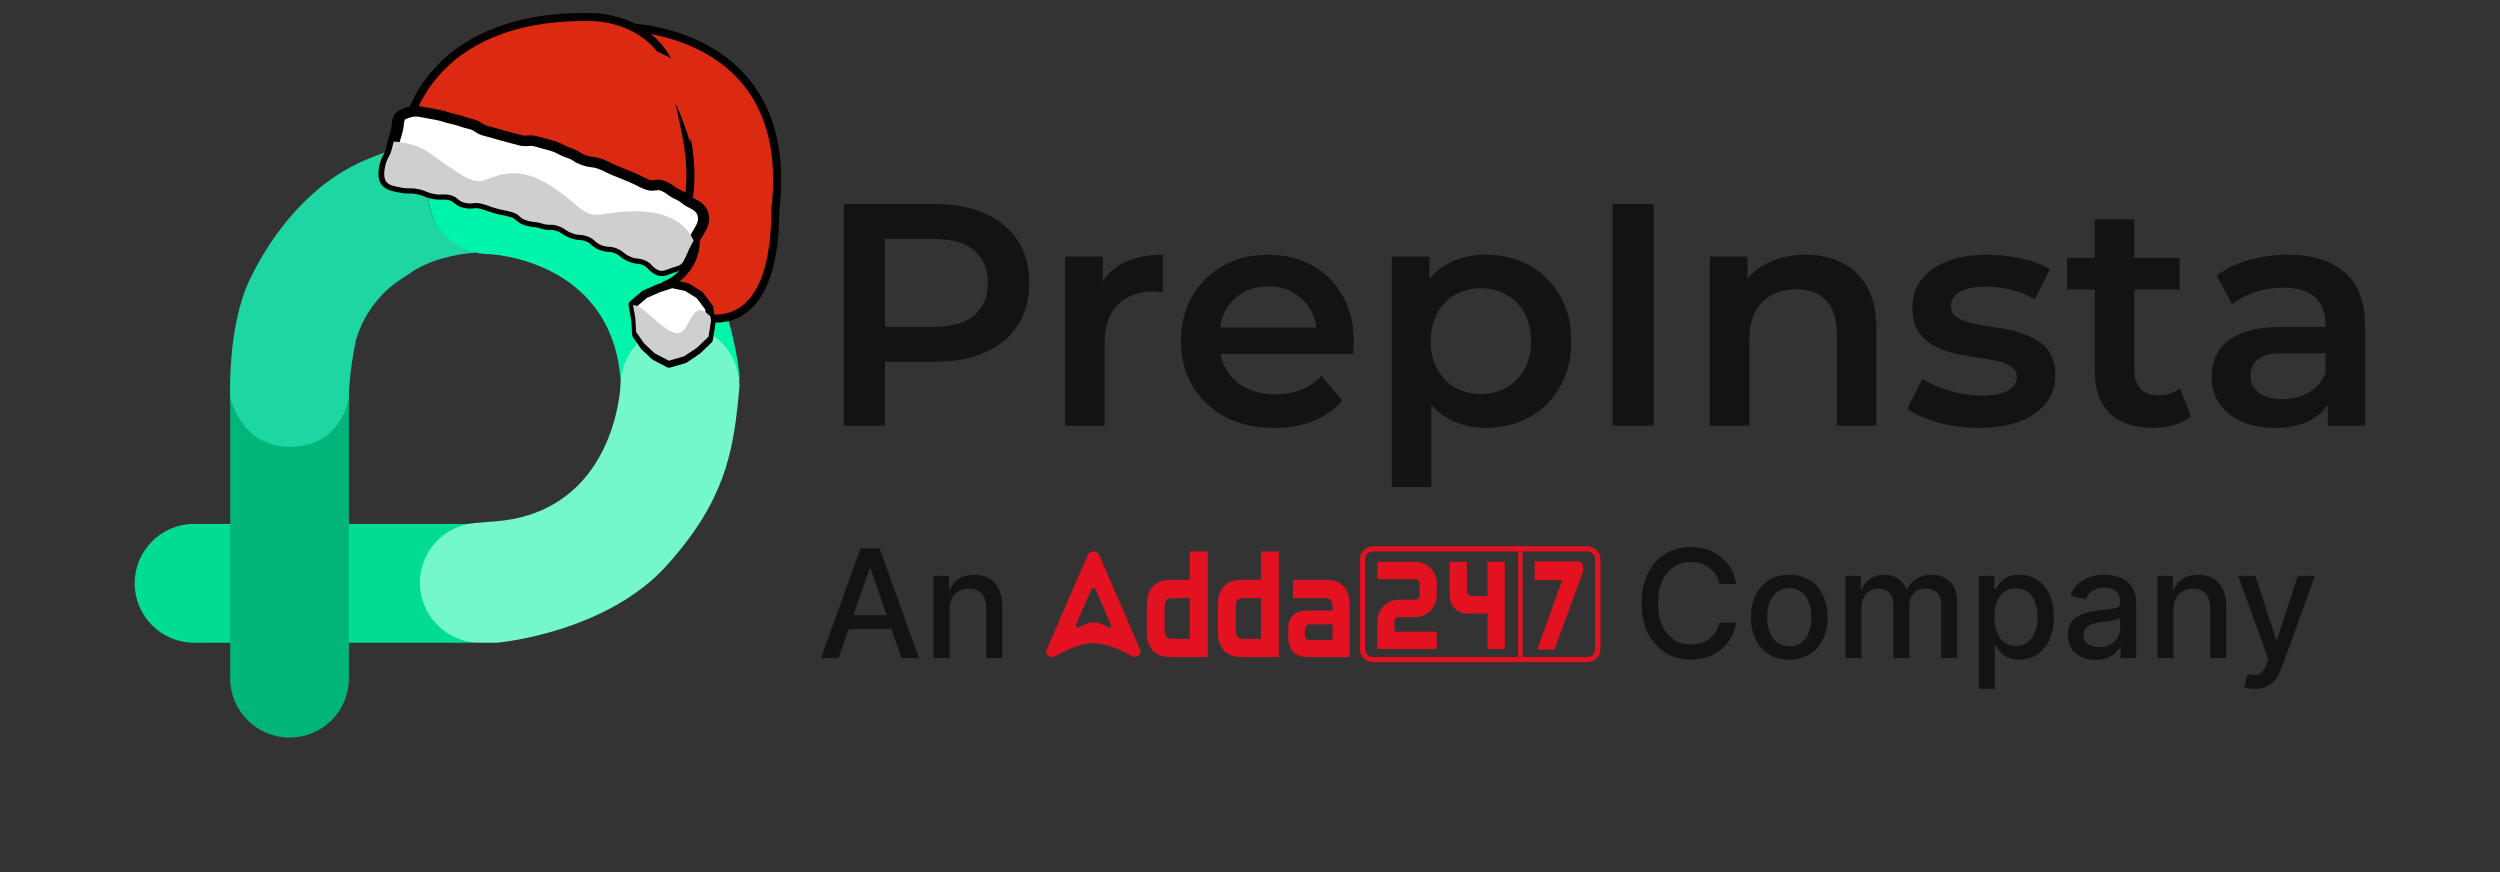 <svg width="7926" height="2766" viewBox="0 0 7926 2766" fill="none" xmlns="http://www.w3.org/2000/svg">
<rect x="0" y="0" width="7926" height="2766" fill="#333333" stroke="none"/>
<path d="M615.347 1661.05C511.333 1661.05 427.031 1745.35 427.031 1849.36C427.031 1953.38 511.335 2037.68 615.347 2037.68H1508.85C1420.04 2022.51 1352.44 1942.51 1352.44 1849.36C1352.44 1756.21 1420.04 1676.22 1508.85 1661.05H615.347Z" fill="#00DD93"/>
<path d="M1106.25 2150.12C1106.25 2254.13 1021.95 2338.44 917.934 2338.44C813.922 2338.44 729.618 2254.13 729.618 2150.12V1256.62C744.79 1345.42 824.78 1413.03 917.934 1413.03C1011.09 1413.03 1091.08 1345.42 1106.25 1256.62V2150.12Z" fill="#00B579"/>
<path d="M1358.24 622.52C1358.24 710.616 1429.58 777.375 1509.9 801.176C1455.13 803.38 1358.57 822.25 1295.35 869.23C1292.07 871.672 1288.71 874.016 1285.21 876.137C1264.06 888.938 1170.25 944.786 1129.54 1073.49C1129.54 1073.49 1106.26 1177.28 1106.26 1260.36C1106.26 1260.36 1085.4 1410.67 929.77 1416.36C772.319 1422.16 730.11 1276.02 729.627 1258.35C729.627 1258.35 721.025 1034.56 790.937 888.15C860.813 741.782 983.914 579.164 1164.12 504.901C1344.33 430.601 1412.76 433.762 1552.51 427.031V428.258C1445.22 428.258 1358.24 515.235 1358.24 622.52Z" fill="#1ED6A1"/>
<path d="M2345.52 1202.95H2343.92C2331.87 1110.46 2253.33 1039.06 2158.27 1039.06C2063.22 1039.06 1984.72 1110.46 1972.67 1202.95H1967.39C1937.98 821.925 1552.53 805.749 1552.53 805.749C1445.25 805.749 1358.27 721.223 1358.27 616.986C1358.27 512.75 1445.22 428.258 1552.51 428.258C1565.19 429.375 1577.67 430.493 1589.98 431.758C1765.99 449.534 1905.96 486.907 2107.63 668.417C2323.39 862.611 2345.52 1202.95 2345.52 1202.95Z" fill="#00F5AA"/>
<path d="M1574.62 2037.68C1575.22 2037.68 1575.8 2037.66 1576.4 2037.6C1595.84 2035.76 1926.11 2001.57 2114.43 1792.12C2295.84 1590.36 2323.28 1437.81 2340.97 1261.79C2342.23 1249.48 2343.34 1237.02 2344.44 1224.34C2344.39 1117.06 2259.86 1030.12 2155.62 1030.17C2051.39 1030.22 1966.9 1117.25 1966.96 1224.53C1966.96 1224.53 1950.98 1623.35 1569.97 1652.96C1569.97 1652.96 1544.78 1655.27 1507.83 1657.93C1408.37 1665.1 1331.29 1747.84 1331.29 1847.56C1331.29 1952.56 1416.41 2037.68 1521.41 2037.68H1574.62Z" fill="#74F7C9"/>
<path d="M508.404 2193.47C501.306 2192.74 494.124 2192.1 486.812 2191.45C494.211 2191.45 501.413 2192.14 508.404 2193.47Z" fill="#929292"/>
<path d="M2675.27 1349.49V647.029H2964.28C3026.5 647.029 3079.69 657.064 3123.84 677.135C3168.66 697.205 3203.12 725.973 3227.2 763.437C3251.29 800.902 3263.33 845.392 3263.33 896.906C3263.33 948.42 3251.29 992.909 3227.2 1030.37C3203.12 1067.84 3168.66 1096.61 3123.84 1116.68C3079.69 1136.75 3026.5 1146.78 2964.28 1146.78H2747.52L2805.72 1085.57V1349.49H2675.27ZM2805.72 1099.62L2747.52 1036.4H2958.26C3015.79 1036.4 3058.95 1024.35 3087.71 1000.27C3117.15 975.515 3131.87 941.061 3131.87 896.906C3131.87 852.082 3117.15 817.628 3087.71 793.543C3058.95 769.459 3015.79 757.416 2958.26 757.416H2747.52L2805.72 693.191V1099.62Z" fill="#131313"/>
<path d="M3376.67 1349.49V813.613H3496.08V961.131L3482.04 917.98C3498.09 881.853 3523.18 854.423 3557.3 835.691C3592.09 816.959 3635.24 807.592 3686.75 807.592V927.011C3681.4 925.673 3676.38 925.004 3671.7 925.004C3667.02 924.335 3662.33 924.001 3657.65 924.001C3610.15 924.001 3572.35 938.05 3544.25 966.149C3516.15 993.578 3502.11 1034.72 3502.11 1089.58V1349.49H3376.67Z" fill="#131313"/>
<path d="M4040.15 1356.52C3980.61 1356.52 3928.42 1344.81 3883.6 1321.4C3839.45 1297.31 3804.99 1264.53 3780.24 1223.05C3756.15 1181.57 3744.11 1134.41 3744.11 1081.55C3744.11 1028.03 3755.82 980.867 3779.23 940.057C3803.32 898.578 3836.1 866.131 3877.58 842.716C3919.73 819.3 3967.56 807.592 4021.08 807.592C4073.27 807.592 4119.76 818.966 4160.57 841.712C4201.38 864.459 4233.5 896.571 4256.91 938.05C4280.33 979.529 4292.03 1028.37 4292.03 1084.56C4292.03 1089.92 4291.7 1095.94 4291.03 1102.63C4291.03 1109.32 4290.7 1115.67 4290.03 1121.69H3843.46V1038.4H4223.79L4174.62 1064.49C4175.29 1033.72 4168.94 1006.62 4155.55 983.209C4142.17 959.793 4123.78 941.395 4100.36 928.015C4077.61 914.635 4051.19 907.945 4021.08 907.945C3990.31 907.945 3963.21 914.635 3939.8 928.015C3917.05 941.395 3898.99 960.128 3885.61 984.212C3872.9 1007.63 3866.54 1035.39 3866.54 1067.5V1087.57C3866.54 1119.69 3873.9 1148.12 3888.62 1172.87C3903.34 1197.63 3924.08 1216.69 3950.84 1230.07C3977.6 1243.46 4008.37 1250.15 4043.16 1250.15C4073.27 1250.15 4100.36 1245.46 4124.45 1236.1C4148.53 1226.73 4169.94 1212.01 4188.67 1191.94L4255.91 1269.21C4231.82 1297.31 4201.38 1319.05 4164.59 1334.44C4128.46 1349.16 4086.98 1356.52 4040.15 1356.52Z" fill="#131313"/>
<path d="M4709.57 1356.52C4666.08 1356.52 4626.28 1346.48 4590.15 1326.41C4554.69 1306.34 4526.26 1276.24 4504.85 1236.1C4484.11 1195.29 4473.74 1143.77 4473.74 1081.55C4473.74 1018.67 4483.78 967.152 4503.85 927.011C4524.59 886.871 4552.69 857.099 4588.14 837.698C4623.6 817.628 4664.08 807.592 4709.57 807.592C4762.42 807.592 4808.92 818.966 4849.06 841.712C4889.87 864.459 4921.98 896.237 4945.4 937.047C4969.48 977.857 4981.52 1026.03 4981.52 1081.55C4981.52 1137.08 4969.48 1185.59 4945.4 1227.06C4921.98 1267.87 4889.87 1299.65 4849.06 1322.4C4808.92 1345.15 4762.42 1356.52 4709.57 1356.52ZM4412.53 1544.18V813.613H4531.95V940.057L4527.93 1082.56L4537.97 1225.06V1544.18H4412.53ZM4695.52 1249.14C4725.63 1249.14 4752.39 1242.45 4775.8 1229.07C4799.89 1215.69 4818.95 1196.29 4833 1170.87C4847.05 1145.44 4854.08 1115.67 4854.08 1081.55C4854.08 1046.77 4847.05 1016.99 4833 992.24C4818.95 966.818 4799.89 947.416 4775.8 934.036C4752.39 920.656 4725.63 913.966 4695.52 913.966C4665.41 913.966 4638.32 920.656 4614.23 934.036C4590.15 947.416 4571.08 966.818 4557.03 992.24C4542.98 1016.99 4535.96 1046.77 4535.96 1081.55C4535.96 1115.67 4542.98 1145.44 4557.03 1170.87C4571.08 1196.29 4590.15 1215.69 4614.23 1229.07C4638.32 1242.45 4665.41 1249.14 4695.52 1249.14Z" fill="#131313"/>
<path d="M5112.53 1349.49V647.029H5242.99V1349.49H5112.53Z" fill="#131313"/>
<path d="M5725.02 807.592C5767.83 807.592 5805.97 815.955 5839.42 832.68C5873.54 849.406 5900.3 875.163 5919.7 909.952C5939.1 944.071 5948.8 988.226 5948.8 1042.42V1349.49H5823.36V1058.47C5823.36 1010.97 5811.99 975.515 5789.24 952.099C5767.16 928.684 5736.05 916.976 5695.91 916.976C5666.48 916.976 5640.39 922.997 5617.64 935.04C5594.89 947.082 5577.16 965.145 5564.45 989.23C5552.41 1012.65 5546.39 1042.42 5546.39 1078.54V1349.49H5420.95V813.613H5540.37V958.121L5519.29 913.966C5538.03 879.846 5565.12 853.754 5600.58 835.691C5636.71 816.959 5678.18 807.592 5725.02 807.592Z" fill="#131313"/>
<path d="M6273.51 1356.52C6228.69 1356.52 6185.54 1350.83 6144.06 1339.46C6103.25 1327.42 6070.8 1313.03 6046.71 1296.31L6094.88 1200.97C6118.97 1216.36 6147.74 1229.07 6181.19 1239.11C6214.64 1249.14 6248.09 1254.16 6281.54 1254.16C6321.01 1254.16 6349.44 1248.81 6366.84 1238.1C6384.9 1227.4 6393.93 1213.02 6393.93 1194.95C6393.93 1180.23 6387.91 1169.19 6375.87 1161.84C6363.83 1153.81 6348.11 1147.79 6328.7 1143.77C6309.3 1139.76 6287.56 1136.08 6263.48 1132.73C6240.06 1129.39 6216.31 1125.04 6192.23 1119.69C6168.81 1113.67 6147.4 1105.3 6128 1094.6C6108.6 1083.23 6092.88 1068.17 6080.83 1049.44C6068.79 1030.71 6062.77 1005.96 6062.77 975.18C6062.77 941.061 6072.47 911.624 6091.87 886.871C6111.27 861.448 6138.37 842.047 6173.16 828.666C6208.62 814.617 6250.43 807.592 6298.6 807.592C6334.73 807.592 6371.19 811.606 6407.98 819.635C6444.78 827.663 6475.22 839.036 6499.3 853.754L6451.13 949.089C6425.71 933.702 6399.95 923.332 6373.86 917.98C6348.44 911.959 6323.02 908.948 6297.6 908.948C6259.46 908.948 6231.03 914.635 6212.3 926.008C6194.23 937.381 6185.2 951.765 6185.2 969.159C6185.2 985.216 6191.22 997.258 6203.26 1005.29C6215.31 1013.31 6231.03 1019.67 6250.43 1024.35C6269.83 1029.04 6291.24 1033.05 6314.65 1036.4C6338.74 1039.07 6362.49 1043.42 6385.91 1049.44C6409.32 1055.46 6430.73 1063.82 6450.13 1074.53C6470.2 1084.56 6486.26 1098.95 6498.3 1117.68C6510.34 1136.41 6516.36 1160.83 6516.36 1190.94C6516.36 1224.39 6506.33 1253.49 6486.26 1278.24C6466.86 1303 6439.09 1322.4 6402.97 1336.45C6366.84 1349.83 6323.69 1356.52 6273.51 1356.52Z" fill="#131313"/>
<path d="M6826.1 1356.52C6767.23 1356.52 6721.73 1341.47 6689.62 1311.36C6657.51 1280.59 6641.45 1235.43 6641.45 1175.88V695.198H6766.89V1172.87C6766.89 1198.3 6773.25 1218.03 6785.96 1232.08C6799.34 1246.13 6817.74 1253.16 6841.15 1253.16C6869.25 1253.16 6892.67 1245.8 6911.4 1231.08L6946.52 1320.39C6931.8 1332.43 6913.74 1341.47 6892.33 1347.49C6870.92 1353.51 6848.84 1356.52 6826.1 1356.52ZM6553.14 917.98V817.628H6910.39V917.98H6553.14Z" fill="#131313"/>
<path d="M7379.87 1349.49V1241.11L7372.84 1218.03V1028.37C7372.84 991.571 7361.81 963.138 7339.73 943.068C7317.65 922.328 7284.2 911.959 7239.38 911.959C7209.27 911.959 7179.5 916.642 7150.06 926.008C7121.3 935.374 7096.88 948.42 7076.81 965.145L7027.63 873.825C7056.4 851.747 7090.52 835.356 7129.99 824.652C7170.13 813.279 7211.61 807.592 7254.43 807.592C7332.04 807.592 7391.91 826.325 7434.06 863.79C7476.88 900.585 7498.29 957.786 7498.29 1035.39V1349.49H7379.87ZM7211.28 1356.52C7171.14 1356.52 7136.01 1349.83 7105.91 1336.45C7075.8 1322.4 7052.39 1303.33 7035.66 1279.25C7019.61 1254.49 7011.58 1226.73 7011.58 1195.96C7011.58 1165.85 7018.6 1138.75 7032.65 1114.67C7047.37 1090.59 7071.12 1071.52 7103.9 1057.47C7136.68 1043.42 7180.17 1036.4 7234.36 1036.4H7389.9V1119.69H7243.39C7200.57 1119.69 7171.81 1126.71 7157.09 1140.76C7142.37 1154.14 7135.01 1170.87 7135.01 1190.94C7135.01 1213.68 7144.04 1231.75 7162.11 1245.13C7180.17 1258.51 7205.26 1265.2 7237.37 1265.2C7268.14 1265.2 7295.57 1258.17 7319.66 1244.12C7344.41 1230.08 7362.14 1209.34 7372.84 1181.91L7393.92 1257.17C7381.88 1288.61 7360.13 1313.03 7328.69 1330.43C7297.92 1347.82 7258.78 1356.52 7211.28 1356.52Z" fill="#131313"/>
<path d="M2658.65 2086.32H2602.99L2728.05 1738.78H2788.64L2913.7 2086.32H2858.04L2759.79 1801.91H2757.07L2658.65 2086.32ZM2667.98 1950.22H2848.54V1994.35H2667.98V1950.22Z" fill="#131313"/>
<path d="M3010.56 1931.56V2086.32H2959.82V1825.67H3008.52V1868.09H3011.74C3017.74 1854.29 3027.13 1843.2 3039.91 1834.83C3052.81 1826.46 3069.05 1822.27 3088.62 1822.27C3106.38 1822.27 3121.94 1826.01 3135.28 1833.47C3148.63 1840.83 3158.99 1851.8 3166.34 1866.39C3173.69 1880.99 3177.37 1899.03 3177.37 1920.53V2086.32H3126.63V1926.64C3126.63 1907.74 3121.71 1892.98 3111.87 1882.35C3102.02 1871.6 3088.5 1866.22 3071.31 1866.22C3059.54 1866.22 3049.08 1868.77 3039.91 1873.86C3030.86 1878.95 3023.68 1886.42 3018.36 1896.26C3013.16 1905.99 3010.56 1917.76 3010.56 1931.56Z" fill="#131313"/>
<path d="M4928.31 2058.96L5017.76 1815.34C5022.42 1792.51 5017.61 1780.62 5003.3 1779.72H4865.42V1839.19H4952.72L4873.78 2058.96H4928.31Z" fill="#E21221"/>
<path d="M4554.84 2057.54H4366.92V1969.99C4366.92 1932.34 4397.16 1901.41 4434.68 1901.41H4487.39C4494.92 1901.41 4500.98 1895.28 4500.98 1887.69V1849.75C4500.98 1842.17 4494.92 1836.03 4487.39 1836.03H4367.2V1781.17H4487.39C4524.6 1781.17 4555.16 1811.81 4555.16 1849.75V1887.69C4555.16 1925.34 4524.93 1956.27 4487.39 1956.27H4434.68C4427.19 1956.27 4421.14 1962.4 4421.14 1969.99V2002.65H4554.89V2057.51L4554.84 2057.54Z" fill="#E21221"/>
<path d="M4715.99 1781.02V1889.89H4667.84C4658.6 1889.89 4650.82 1882.31 4650.82 1872.65V1781.02H4596.06V1889.89C4596.06 1920.53 4620.56 1945.33 4650.82 1945.33H4715.99V2057.69H4770.76V1781.02H4715.99Z" fill="#E21221"/>
<path d="M3713.42 2083.13C3661.54 2083.13 3635.61 2055.93 3635.61 2001.49V1919.85C3635.61 1865.41 3661.54 1838.2 3713.42 1838.2H3772.14V1748.45H3828.95V2083.16L3713.42 2083.13ZM3772.14 1896.45H3715.32C3700.06 1896.45 3692.4 1904.88 3692.4 1921.75V2000.06C3692.4 2016.93 3700.03 2025.37 3715.32 2025.37H3772.14V1896.45ZM3938.98 2083.13C3887.09 2083.13 3861.16 2055.93 3861.16 2001.49V1919.85C3861.16 1865.41 3887.09 1838.2 3938.98 1838.2H3997.69V1748.45H4054.51V2083.16L3938.98 2083.13ZM3997.69 1896.45H3940.88C3925.61 1896.45 3917.96 1904.88 3917.96 1921.75V2000.06C3917.96 2016.93 3925.59 2025.37 3940.88 2025.37H3997.69V1896.45ZM4146.39 2083.13C4105.02 2083.13 4084.32 2061.01 4084.32 2016.76V1992.88C4084.32 1954.69 4105.17 1935.59 4146.86 1935.59H4224.68V1921.75C4224.68 1904.88 4217.04 1896.45 4201.75 1896.45H4099.11V1838.2H4201.75C4253.31 1838.2 4279.09 1865.41 4279.09 1919.85V2083.13H4146.39ZM4224.68 1979.51H4154.5C4143.04 1979.51 4137.3 1985.72 4137.3 1998.14V2012.45C4137.3 2023.59 4143.04 2029.17 4154.5 2029.17H4224.68V1979.51Z" fill="#E21221"/>
<path fill-rule="evenodd" clip-rule="evenodd" d="M5034.03 2082.91H4827.12V1748.16H5030.02C5038.24 1748.16 5044.62 1750.43 5048.89 1754.51C5053.65 1759.04 5057.37 1764.37 5057.37 1771.68V2058.71C5057.37 2071.55 5046.82 2082.91 5034.03 2082.91ZM4327.87 2056.1V1776.26C4327.87 1759.22 4337.51 1748.16 4355.23 1748.16H4813.1V2082.91H4352.58C4337.64 2082.91 4327.87 2071 4327.87 2056.1ZM4311.86 1769.73V2061.99C4311.86 2067.29 4314.01 2073.45 4315.89 2076.98C4318.41 2081.73 4318.84 2081.76 4321.64 2085.06C4322.89 2086.51 4322.54 2086.59 4324.05 2087.94C4330.95 2094.1 4341.44 2099.23 4351.23 2099.23H5033.36C5055.48 2099.23 5074.07 2080.48 5074.07 2058.68V1772.33C5074.07 1755.16 5062.71 1740.42 5046.61 1734.49C5041.46 1732.59 5034.36 1731.79 5027.35 1731.79H4357.91C4343.52 1731.79 4333.98 1735.22 4326.07 1741.77C4319.47 1747.28 4311.86 1758.12 4311.86 1769.73Z" fill="#E21221"/>
<path fill-rule="evenodd" clip-rule="evenodd" d="M3317.06 2066.04C3317.06 2069.02 3317.94 2072.2 3319.69 2074.58L3320.59 2075.8C3321.57 2077 3322.62 2078.05 3323.82 2078.96C3324.22 2079.26 3324.62 2079.56 3325.07 2079.83L3326.4 2080.63C3327.72 2081.43 3329.45 2082.03 3331.03 2082.38C3335.63 2083.44 3339.61 2082.84 3343.87 2081.06L3353.55 2075.78C3353.88 2075.63 3354.08 2075.48 3354.41 2075.3C3358.31 2073.32 3362.16 2071.2 3366.07 2069.24L3388.19 2058.83L3399.71 2054.05C3401.01 2053.53 3402.36 2053.08 3403.61 2052.55L3407.54 2051.07C3408.24 2050.82 3408.89 2050.62 3409.57 2050.37C3412.22 2049.35 3414.97 2048.55 3417.65 2047.64C3421.81 2046.24 3428.26 2044.49 3432.54 2043.46C3439.95 2041.71 3448.11 2040.11 3455.79 2039.51C3458.82 2039.29 3461.8 2039.03 3464.83 2039.06C3465.43 2039.06 3465.68 2038.98 3466.16 2038.96C3467.13 2038.93 3467.78 2039.06 3468.74 2039.06L3481.45 2039.91C3484.65 2040.34 3487.78 2040.74 3490.93 2041.34C3493.94 2041.91 3496.94 2042.46 3499.87 2043.19L3504.27 2044.27C3508.58 2045.34 3512.66 2046.64 3516.86 2047.9L3520.99 2049.25C3522.32 2049.75 3523.65 2050.15 3525.02 2050.62C3529.35 2052.12 3534.61 2054.08 3538.74 2055.85L3544.5 2058.26C3545.15 2058.53 3545.75 2058.78 3546.35 2059.06L3559.44 2065.01C3560.04 2065.27 3560.61 2065.62 3561.21 2065.89C3561.89 2066.19 3562.44 2066.47 3563.07 2066.77L3580.14 2075.48C3580.51 2075.65 3580.74 2075.8 3581.06 2075.98C3581.66 2076.28 3582.19 2076.55 3582.81 2076.9C3583.14 2077.08 3583.31 2077.2 3583.67 2077.38C3586.12 2078.58 3588.32 2080.11 3590.9 2081.06C3595.25 2082.69 3601.21 2082.61 3605.37 2080.61C3606.54 2080.03 3607.69 2079.48 3608.77 2078.71C3611.5 2076.73 3613.7 2074.23 3614.98 2071.1C3616.58 2067.12 3616.35 2063.34 3614.8 2059.41C3614.2 2057.91 3613.25 2055.95 3612.57 2054.35C3611.85 2052.63 3611.2 2050.97 3610.37 2049.27C3609.57 2047.59 3608.94 2045.82 3608.17 2044.14C3607.77 2043.29 3607.44 2042.49 3607.07 2041.61L3604.86 2036.56C3604.49 2035.66 3604.14 2034.88 3603.76 2034.03C3603.39 2033.18 3603.06 2032.38 3602.66 2031.5L3596.05 2016.23C3595.68 2015.38 3595.35 2014.58 3594.95 2013.71L3588.35 1998.44C3587.59 1996.71 3586.87 1995.01 3586.12 1993.31L3575.13 1967.88C3573.03 1962.72 3570.6 1957.69 3568.47 1952.56C3567.77 1950.89 3566.97 1949.16 3566.3 1947.48C3563.84 1941.5 3561.04 1935.67 3558.59 1929.66C3556.13 1923.66 3553.31 1917.8 3550.85 1911.79L3546.42 1901.58C3546.05 1900.75 3545.7 1899.93 3545.32 1899.05L3537.61 1881.23C3536.89 1879.5 3536.16 1877.88 3535.41 1876.18L3525.5 1853.22C3523.32 1848.12 3521.14 1843.01 3518.87 1837.96L3511.13 1820.09C3509.31 1815.86 3507.4 1811.65 3505.65 1807.4L3495.72 1784.47C3492.81 1777.69 3489.91 1770.88 3486.9 1764.12C3485.6 1761.17 3485.08 1759.37 3483.3 1756.71C3481.75 1754.39 3479.6 1752.34 3477.14 1751.01C3474.82 1749.71 3472.36 1748.83 3469.69 1748.46C3464.2 1747.68 3458.52 1749.11 3454.12 1752.41C3453.74 1752.69 3453.47 1752.99 3453.12 1753.26C3452.37 1753.86 3451.97 1754.41 3451.31 1755.09C3451.04 1755.36 3450.76 1755.76 3450.54 1756.06C3448.96 1758.19 3448.44 1759.69 3447.36 1762.1C3445.48 1766.3 3443.71 1770.56 3441.85 1774.76C3441.48 1775.61 3441.13 1776.41 3440.75 1777.29C3439.68 1779.87 3438.5 1782.37 3437.42 1784.95C3436.02 1788.35 3434.45 1791.68 3433.04 1795.08C3432.84 1795.53 3432.69 1795.86 3432.52 1796.33C3432.32 1796.81 3432.12 1797.21 3431.94 1797.64C3431.77 1798.09 3431.57 1798.49 3431.39 1798.94L3427.54 1807.85C3427.14 1808.75 3426.81 1809.55 3426.41 1810.45C3423.41 1817.21 3420.51 1824.02 3417.6 1830.8L3413.17 1840.99C3412.77 1841.86 3412.45 1842.66 3412.07 1843.51C3411.7 1844.36 3411.34 1845.17 3410.97 1846.04L3398.83 1874.05C3398.46 1874.92 3398.13 1875.7 3397.73 1876.58L3391.07 1891.89C3390.27 1893.6 3389.7 1895.27 3388.89 1896.97C3387.59 1899.75 3385.74 1904.21 3384.46 1907.16L3380.08 1917.32C3379.33 1919.05 3378.56 1920.75 3377.86 1922.45C3375.75 1927.58 3373.38 1932.59 3371.22 1937.72L3363.52 1955.54C3363.14 1956.44 3362.79 1957.22 3362.41 1958.07C3361.36 1960.45 3360.16 1963.47 3359.11 1965.75L3356.91 1970.81C3355.13 1975.11 3353.18 1979.34 3351.35 1983.6C3348.82 1989.53 3346.17 1995.39 3343.67 2001.34C3340.81 2008.18 3337.66 2014.91 3334.83 2021.74C3334.48 2022.59 3334.06 2023.49 3333.71 2024.34C3333.36 2025.22 3332.98 2026 3332.61 2026.87C3331.9 2028.52 3331.18 2030.35 3330.4 2031.95L3327.12 2039.56C3326.77 2040.39 3326.4 2041.21 3326.02 2042.09C3325.65 2043.02 3325.3 2043.79 3324.9 2044.69L3319.39 2057.43C3318.29 2060.38 3317.06 2062.44 3317.06 2066.04ZM3410.72 1983.17C3410.72 1984.3 3411.04 1985.48 3411.69 1986.38L3412.02 1986.83C3412.37 1987.28 3412.77 1987.68 3413.22 1988C3413.37 1988.1 3413.52 1988.23 3413.7 1988.33L3414.2 1988.63C3414.7 1988.93 3415.35 1989.15 3415.92 1989.28C3417.65 1989.68 3419.13 1989.45 3420.73 1988.78L3424.36 1986.8C3424.48 1986.75 3424.56 1986.68 3424.68 1986.63C3426.14 1985.87 3427.59 1985.1 3429.04 1984.37L3437.3 1980.49L3441.6 1978.72C3442.08 1978.52 3442.58 1978.34 3443.06 1978.17L3444.53 1977.62C3444.78 1977.52 3445.03 1977.44 3445.28 1977.34C3446.28 1976.97 3447.31 1976.67 3448.31 1976.31C3449.86 1975.79 3452.27 1975.14 3453.87 1974.76C3456.65 1974.11 3459.67 1973.51 3462.55 1973.29C3463.68 1973.19 3464.81 1973.11 3465.93 1973.11C3466.16 1973.11 3466.26 1973.08 3466.43 1973.08C3466.81 1973.08 3467.03 1973.11 3467.38 1973.11L3472.14 1973.44C3473.34 1973.61 3474.52 1973.74 3475.69 1973.96C3476.82 1974.16 3477.95 1974.39 3479.05 1974.66L3480.7 1975.06C3482.3 1975.46 3483.83 1975.96 3485.4 1976.41L3486.96 1976.92C3487.46 1977.09 3487.96 1977.24 3488.46 1977.44C3490.08 1978.02 3492.04 1978.72 3493.59 1979.39L3495.74 1980.29C3495.97 1980.39 3496.22 1980.49 3496.44 1980.59L3501.35 1982.82C3501.57 1982.92 3501.8 1983.05 3502.02 1983.15C3502.27 1983.25 3502.47 1983.35 3502.72 1983.47L3509.11 1986.73C3509.26 1986.8 3509.33 1986.85 3509.46 1986.93C3509.68 1987.05 3509.88 1987.15 3510.11 1987.28C3510.23 1987.35 3510.28 1987.38 3510.43 1987.45C3511.33 1987.9 3512.18 1988.48 3513.14 1988.83C3514.76 1989.43 3516.99 1989.4 3518.54 1988.65C3518.99 1988.43 3519.42 1988.23 3519.82 1987.93C3520.84 1987.2 3521.67 1986.25 3522.15 1985.07C3522.75 1983.6 3522.67 1982.17 3522.07 1980.72C3521.85 1980.14 3521.49 1979.42 3521.24 1978.84C3520.97 1978.19 3520.72 1977.57 3520.42 1976.94C3520.12 1976.31 3519.89 1975.66 3519.59 1975.01C3519.44 1974.69 3519.32 1974.39 3519.19 1974.06L3518.37 1972.16C3518.22 1971.83 3518.09 1971.53 3517.97 1971.21C3517.82 1970.88 3517.69 1970.58 3517.57 1970.26L3515.09 1964.55C3514.94 1964.23 3514.81 1963.93 3514.69 1963.6L3512.21 1957.89C3511.93 1957.24 3511.66 1956.62 3511.38 1955.97L3507.28 1946.46C3506.48 1944.53 3505.58 1942.65 3504.8 1940.72C3504.55 1940.1 3504.25 1939.45 3503.97 1938.82C3503.05 1936.59 3502.02 1934.42 3501.1 1932.16C3500.17 1929.91 3499.12 1927.73 3498.22 1925.48L3496.57 1921.68C3496.42 1921.35 3496.29 1921.05 3496.17 1920.73L3493.29 1914.07C3493.01 1913.42 3492.74 1912.82 3492.46 1912.17L3488.76 1903.58C3487.93 1901.68 3487.13 1899.78 3486.28 1897.88L3483.38 1891.19C3482.7 1889.62 3481.98 1888.04 3481.32 1886.46L3477.62 1877.88C3476.54 1875.35 3475.44 1872.8 3474.34 1870.27C3473.84 1869.17 3473.64 1868.49 3472.99 1867.52C3472.41 1866.64 3471.61 1865.89 3470.69 1865.39C3469.81 1864.91 3468.91 1864.59 3467.91 1864.44C3465.86 1864.14 3463.73 1864.69 3462.1 1865.91C3461.95 1866.01 3461.85 1866.11 3461.73 1866.24C3461.45 1866.46 3461.3 1866.66 3461.05 1866.92C3460.95 1867.02 3460.85 1867.17 3460.75 1867.29C3460.15 1868.09 3459.97 1868.64 3459.57 1869.54C3458.87 1871.12 3458.2 1872.7 3457.52 1874.27C3457.37 1874.6 3457.25 1874.9 3457.12 1875.22C3456.72 1876.2 3456.27 1877.13 3455.87 1878.1C3455.34 1879.38 3454.77 1880.63 3454.22 1881.88C3454.14 1882.06 3454.09 1882.18 3454.02 1882.36C3453.94 1882.53 3453.87 1882.68 3453.82 1882.83C3453.74 1883.01 3453.69 1883.16 3453.62 1883.33L3452.19 1886.66C3452.04 1886.99 3451.92 1887.29 3451.77 1887.64C3450.64 1890.17 3449.56 1892.72 3448.49 1895.25L3446.83 1899.05C3446.68 1899.38 3446.56 1899.68 3446.43 1900C3446.31 1900.33 3446.16 1900.63 3446.03 1900.95L3441.5 1911.41C3441.35 1911.74 3441.23 1912.04 3441.1 1912.37L3438.63 1918.1C3438.33 1918.75 3438.1 1919.35 3437.8 1920C3437.32 1921.05 3436.62 1922.7 3436.15 1923.81L3434.52 1927.61C3434.25 1928.26 3433.95 1928.89 3433.69 1929.51C3432.92 1931.44 3432.02 1933.32 3431.22 1935.22L3428.34 1941.88C3428.19 1942.2 3428.06 1942.5 3427.94 1942.83C3427.54 1943.7 3427.09 1944.85 3426.71 1945.7L3425.89 1947.61C3425.21 1949.21 3424.48 1950.79 3423.81 1952.39C3422.86 1954.61 3421.86 1956.79 3420.93 1959.02C3419.85 1961.57 3418.68 1964.08 3417.63 1966.65C3417.5 1966.98 3417.33 1967.3 3417.2 1967.63C3417.08 1967.96 3416.93 1968.26 3416.8 1968.58C3416.53 1969.21 3416.28 1969.88 3415.97 1970.48L3414.75 1973.34C3414.62 1973.64 3414.47 1973.96 3414.35 1974.29C3414.2 1974.64 3414.07 1974.91 3413.92 1975.26L3411.87 1980.02C3411.17 1981.05 3410.72 1981.82 3410.72 1983.17Z" fill="#E21221"/>
<path d="M5504.31 1851.8H5451.37C5449.33 1840.49 5445.54 1830.53 5440 1821.93C5434.46 1813.33 5427.67 1806.04 5419.63 1800.04C5411.6 1794.05 5402.61 1789.52 5392.65 1786.47C5382.81 1783.41 5372.35 1781.88 5361.26 1781.88C5341.23 1781.88 5323.3 1786.92 5307.46 1796.99C5291.74 1807.06 5279.29 1821.82 5270.13 1841.28C5261.08 1860.74 5256.56 1884.49 5256.56 1912.55C5256.56 1940.83 5261.08 1964.7 5270.13 1984.16C5279.29 2003.62 5291.8 2018.33 5307.63 2028.28C5323.47 2038.24 5341.29 2043.22 5361.09 2043.22C5372.06 2043.22 5382.47 2041.75 5392.31 2038.81C5402.27 2035.75 5411.26 2031.28 5419.3 2025.4C5427.33 2019.52 5434.12 2012.33 5439.66 2003.85C5445.32 1995.25 5449.22 1985.41 5451.37 1974.32L5504.31 1974.49C5501.49 1991.57 5496 2007.3 5487.85 2021.67C5479.82 2035.92 5469.47 2048.25 5456.8 2058.66C5444.24 2068.96 5429.87 2076.93 5413.7 2082.59C5397.52 2088.24 5379.87 2091.07 5360.75 2091.07C5330.66 2091.07 5303.84 2083.95 5280.31 2069.69C5256.78 2055.32 5238.23 2034.79 5224.65 2008.09C5211.19 1981.39 5204.46 1949.55 5204.46 1912.55C5204.46 1875.44 5211.25 1843.6 5224.82 1817.01C5238.4 1790.31 5256.95 1769.84 5280.48 1755.58C5304.01 1741.21 5330.77 1734.03 5360.75 1734.03C5379.19 1734.03 5396.39 1736.69 5412.34 1742.01C5428.4 1747.21 5442.83 1754.9 5455.61 1765.08C5468.39 1775.15 5478.97 1787.48 5487.34 1802.08C5495.72 1816.56 5501.37 1833.13 5504.31 1851.8Z" fill="#131313"/>
<path d="M5672.78 2091.58C5648.34 2091.58 5627.02 2085.98 5608.8 2074.78C5590.59 2063.58 5576.45 2047.91 5566.38 2027.78C5556.31 2007.64 5551.28 1984.11 5551.28 1957.18C5551.28 1930.14 5556.31 1906.5 5566.38 1886.25C5576.45 1866 5590.59 1850.27 5608.8 1839.07C5627.02 1827.87 5648.34 1822.27 5672.78 1822.27C5697.22 1822.27 5718.54 1827.87 5736.76 1839.07C5754.97 1850.27 5769.11 1866 5779.18 1886.25C5789.25 1906.5 5794.28 1930.14 5794.28 1957.18C5794.28 1984.11 5789.25 2007.64 5779.18 2027.78C5769.11 2047.91 5754.97 2063.58 5736.76 2074.78C5718.54 2085.98 5697.22 2091.58 5672.78 2091.58ZM5672.95 2048.99C5688.79 2048.99 5701.91 2044.8 5712.32 2036.43C5722.73 2028.06 5730.42 2016.92 5735.4 2003C5740.49 1989.08 5743.04 1973.76 5743.04 1957.01C5743.04 1940.38 5740.49 1925.11 5735.4 1911.19C5730.42 1897.17 5722.73 1885.91 5712.32 1877.42C5701.91 1868.94 5688.79 1864.7 5672.95 1864.7C5657 1864.7 5643.76 1868.94 5633.24 1877.42C5622.83 1885.91 5615.08 1897.17 5609.99 1911.19C5605.01 1925.11 5602.53 1940.38 5602.53 1957.01C5602.53 1973.76 5605.01 1989.08 5609.99 2003C5615.08 2016.92 5622.83 2028.06 5633.24 2036.43C5643.76 2044.8 5657 2048.99 5672.95 2048.99Z" fill="#131313"/>
<path d="M5850.92 2086.32V1825.67H5899.62V1868.09H5902.85C5908.28 1853.72 5917.16 1842.52 5929.49 1834.49C5941.82 1826.35 5956.59 1822.27 5973.78 1822.27C5991.2 1822.27 6005.8 1826.35 6017.56 1834.49C6029.44 1842.64 6038.21 1853.84 6043.87 1868.09H6046.58C6052.8 1854.18 6062.7 1843.09 6076.28 1834.83C6089.85 1826.46 6106.03 1822.27 6124.81 1822.27C6148.46 1822.27 6167.75 1829.68 6182.68 1844.5C6197.73 1859.32 6205.25 1881.67 6205.25 1911.53V2086.32H6154.51V1916.28C6154.51 1898.64 6149.7 1885.85 6140.08 1877.93C6130.47 1870.01 6118.99 1866.05 6105.64 1866.05C6089.12 1866.05 6076.28 1871.15 6067.11 1881.33C6057.95 1891.4 6053.37 1904.35 6053.37 1920.19V2086.32H6002.8V1913.06C6002.8 1898.92 5998.39 1887.55 5989.56 1878.95C5980.74 1870.35 5969.26 1866.05 5955.11 1866.05C5945.5 1866.05 5936.62 1868.6 5928.47 1873.69C5920.44 1878.67 5913.93 1885.63 5908.96 1894.56C5904.09 1903.5 5901.66 1913.85 5901.66 1925.62V2086.32H5850.92Z" fill="#131313"/>
<path d="M6273.25 2184.07V1825.67H6322.81V1867.92H6327.05C6329.99 1862.49 6334.23 1856.21 6339.78 1849.08C6345.32 1841.96 6353.01 1835.73 6362.85 1830.42C6372.7 1824.99 6385.71 1822.27 6401.88 1822.27C6422.93 1822.27 6441.71 1827.59 6458.22 1838.22C6474.74 1848.86 6487.7 1864.19 6497.08 1884.21C6506.59 1904.24 6511.34 1928.33 6511.34 1956.5C6511.34 1984.67 6506.64 2008.83 6497.25 2028.96C6487.86 2048.99 6474.97 2064.43 6458.56 2075.29C6442.16 2086.04 6423.44 2091.41 6402.39 2091.41C6386.56 2091.41 6373.6 2088.75 6363.53 2083.44C6353.58 2078.12 6345.77 2071.9 6340.11 2064.77C6334.46 2057.64 6330.1 2051.31 6327.05 2045.76H6323.99V2184.07H6273.25ZM6322.98 1955.99C6322.98 1974.32 6325.63 1990.39 6330.95 2004.19C6336.27 2017.99 6343.96 2028.79 6354.03 2036.6C6364.1 2044.29 6376.43 2048.14 6391.02 2048.14C6406.18 2048.14 6418.85 2044.12 6429.04 2036.09C6439.22 2027.95 6446.91 2016.92 6452.12 2003C6457.43 1989.08 6460.09 1973.42 6460.09 1955.99C6460.09 1938.8 6457.49 1923.36 6452.28 1909.67C6447.19 1895.98 6439.5 1885.17 6429.21 1877.25C6419.02 1869.34 6406.3 1865.38 6391.02 1865.38C6376.32 1865.38 6363.87 1869.17 6353.69 1876.75C6343.62 1884.33 6335.99 1894.9 6330.78 1908.48C6325.58 1922.05 6322.98 1937.89 6322.98 1955.99Z" fill="#131313"/>
<path d="M6644.04 2092.09C6627.53 2092.09 6612.59 2089.04 6599.24 2082.93C6585.89 2076.71 6575.31 2067.71 6567.51 2055.95C6559.82 2044.18 6555.97 2029.76 6555.97 2012.67C6555.97 1997.97 6558.8 1985.86 6564.46 1976.36C6570.11 1966.85 6577.75 1959.33 6587.36 1953.79C6596.98 1948.24 6607.73 1944.06 6619.61 1941.23C6631.48 1938.4 6643.59 1936.25 6655.92 1934.78C6671.53 1932.97 6684.2 1931.5 6693.93 1930.37C6703.66 1929.13 6710.73 1927.15 6715.15 1924.43C6719.56 1921.71 6721.76 1917.3 6721.76 1911.19V1910.01C6721.76 1895.19 6717.58 1883.7 6709.21 1875.56C6700.95 1867.41 6688.62 1863.34 6672.21 1863.34C6655.13 1863.34 6641.67 1867.13 6631.82 1874.71C6622.09 1882.18 6615.36 1890.49 6611.63 1899.65L6563.95 1888.79C6569.6 1872.96 6577.86 1860.17 6588.72 1850.44C6599.69 1840.6 6612.31 1833.47 6626.56 1829.06C6640.82 1824.54 6655.81 1822.27 6671.53 1822.27C6681.94 1822.27 6692.97 1823.52 6704.62 1826.01C6716.39 1828.38 6727.36 1832.79 6737.55 1839.24C6747.84 1845.69 6756.27 1854.91 6762.83 1866.9C6769.39 1878.78 6772.67 1894.22 6772.67 1913.23V2086.32H6723.12V2050.68H6721.08C6717.8 2057.25 6712.88 2063.69 6706.32 2070.03C6699.76 2076.37 6691.33 2081.63 6681.04 2085.81C6670.74 2090 6658.41 2092.09 6644.04 2092.09ZM6655.07 2051.36C6669.1 2051.36 6681.09 2048.59 6691.05 2043.05C6701.12 2037.51 6708.75 2030.26 6713.96 2021.33C6719.28 2012.28 6721.93 2002.6 6721.93 1992.31V1958.71C6720.12 1960.52 6716.62 1962.22 6711.41 1963.8C6706.32 1965.27 6700.5 1966.57 6693.93 1967.7C6687.37 1968.72 6680.98 1969.68 6674.76 1970.59C6668.54 1971.38 6663.33 1972.06 6659.15 1972.62C6649.3 1973.87 6640.31 1975.96 6632.16 1978.9C6624.13 1981.84 6617.68 1986.09 6612.82 1991.63C6608.07 1997.06 6605.69 2004.3 6605.69 2013.35C6605.69 2025.91 6610.33 2035.41 6619.61 2041.86C6628.88 2048.2 6640.71 2051.36 6655.07 2051.36Z" fill="#131313"/>
<path d="M6890.99 1931.56V2086.32H6840.25V1825.67H6888.96V1868.09H6892.18C6898.18 1854.29 6907.57 1843.2 6920.35 1834.83C6933.25 1826.46 6949.48 1822.27 6969.06 1822.27C6986.82 1822.27 7002.37 1826.01 7015.72 1833.47C7029.07 1840.83 7039.42 1851.8 7046.78 1866.39C7054.13 1880.99 7057.81 1899.03 7057.81 1920.53V2086.32H7007.07V1926.64C7007.07 1907.74 7002.15 1892.98 6992.3 1882.35C6982.46 1871.6 6968.94 1866.22 6951.75 1866.22C6939.98 1866.22 6929.52 1868.77 6920.35 1873.86C6911.3 1878.95 6904.12 1886.42 6898.8 1896.26C6893.6 1905.99 6890.99 1917.76 6890.99 1931.56Z" fill="#131313"/>
<path d="M7148.6 2184.07C7141.02 2184.07 7134.11 2183.44 7127.89 2182.2C7121.67 2181.07 7117.03 2179.82 7113.98 2178.47L7126.19 2136.89C7135.47 2139.38 7143.73 2140.45 7150.97 2140.12C7158.21 2139.78 7164.6 2137.06 7170.15 2131.97C7175.8 2126.88 7180.78 2118.56 7185.08 2107.02L7191.36 2089.72L7095.99 1825.67H7150.29L7216.3 2027.95H7219.02L7285.03 1825.67H7339.5L7232.09 2121.11C7227.11 2134.68 7220.77 2146.17 7213.08 2155.56C7205.39 2165.06 7196.22 2172.19 7185.59 2176.94C7174.95 2181.69 7162.62 2184.07 7148.6 2184.07Z" fill="#131313"/>
<path d="M1976.46 85.498C1976.46 85.498 2525.09 85.498 2458.23 663.921C2458.23 1084.2 2227.35 1003.86 2227.35 1003.86L2120.85 898.787C2120.85 898.787 2313.31 809.636 2120.85 562.559C1987.8 325.054 1976.46 85.498 1976.46 85.498Z" fill="#DC2911" stroke="black" stroke-width="25.471" stroke-miterlimit="10"/>
<path d="M2254.99 1025.73L2246.92 1076.34L2210.12 1111.49L2169.74 1138.47L2121.17 1152.59L2076.41 1129.26L2042.97 1098.01L2017.32 1061.31L2014.77 1016.8L2005.83 965.805L2044.39 932.892L2086.56 914.45L2130.56 900.027L2176.96 909.909L2218.07 935.46L2248.25 975.517L2254.99 1025.73Z" fill="white"/>
<path d="M2254.99 1025.73L2242.01 1023.65L2234.68 1069.9L2201.91 1101.18L2164.14 1126.41L2122.59 1138.5L2084.08 1118.47L2052.98 1089.4L2030.23 1056.82L2027.86 1016.01L2027.66 1014.54L2020.04 970.925L2051.37 944.178L2091.15 926.731L2131.2 913.628L2171.86 922.276L2208.98 945.321L2235.58 980.656L2241.87 1027.41L2254.93 1025.66L2241.95 1023.59L2254.93 1025.66L2268 1023.92L2261.26 973.773C2260.96 971.532 2260.08 969.396 2258.75 967.626L2228.56 927.57C2227.59 926.259 2226.42 925.196 2224.99 924.314L2183.82 898.76C2182.51 897.947 2181.13 897.386 2179.61 897.075L2133.21 887.193C2130.93 886.726 2128.57 886.83 2126.37 887.577L2082.32 901.933L2081.15 902.4L2038.98 920.841C2037.88 921.31 2036.64 922.093 2035.72 922.887L1997.22 955.802C1993.67 958.856 1992.03 963.511 1992.81 968.064L2001.59 1018.29L2004.17 1062.03C2004.33 1064.46 2005.14 1066.78 2006.53 1068.81L2032.18 1105.58C2032.73 1106.36 2033.27 1107.02 2033.95 1107.68L2067.33 1138.93C2068.25 1139.8 2069.18 1140.41 2070.24 1141.02L2115.07 1164.35C2118.07 1165.93 2121.56 1166.25 2124.85 1165.29L2173.42 1151.16C2174.71 1150.76 2175.94 1150.24 2177.05 1149.45L2217.5 1122.47C2218.15 1122.05 2218.74 1121.56 2219.27 1121.07L2256.07 1085.92C2258.12 1083.96 2259.56 1081.27 2259.98 1078.49L2267.98 1027.87C2268.15 1026.66 2268.2 1025.26 2267.99 1024.05L2254.93 1025.79L2254.99 1025.73Z" fill="black"/>
<g style="mix-blend-mode:multiply">
<path d="M2165.33 1048.65C2139.62 1073.38 2101.37 1034.23 2047.26 988.315C2031.88 975.253 2018.36 968.761 2006.85 966.23L2014.1 1007.79L2016.72 1052.3L2042.37 1089.07L2075.74 1120.32L2120.57 1143.66L2169.14 1129.53L2209.58 1102.55L2246.38 1067.4L2254.38 1016.79L2252.53 1003.15C2249.88 1000.88 2247.1 998.419 2244.2 995.763C2199.83 955.179 2191.09 1024.06 2165.32 1048.78L2165.33 1048.65Z" fill="#CFCFCF"/>
</g>
<path d="M2162.18 702.101C2119.26 804.373 1288.22 413.45 1288.22 413.45C1288.22 413.45 1343.85 45.366 1873.48 54.046C1873.48 54.046 2118.51 48.4 2150.52 301.919C2161.19 386.467 2224.15 554.407 2162.18 702.101Z" fill="#DC2911" stroke="black" stroke-width="25.471" stroke-miterlimit="10"/>
<path d="M2086.35 856.027C2064.29 845.579 2068.69 836.358 2046.37 826.089C2023.98 815.943 2020.55 823.491 1998.08 813.597C1975.54 803.763 1978.41 797.273 1955.61 787.681C1932.74 778.15 1929.35 786.209 1906.4 776.93C1883.39 767.774 1887.08 758.837 1863.8 749.86C1840.45 741.007 1837.75 747.952 1814.33 739.35C1790.83 730.873 1793.17 724.675 1769.48 716.379C1745.71 708.207 1742.69 716.603 1718.85 708.682C1694.94 700.886 1693.16 706.027 1669.17 698.545C1645.11 691.124 1648.79 679.891 1624.46 672.712C1600.07 665.657 1599.39 667.919 1574.86 661.048C1550.32 654.369 1550.94 652.104 1526.2 645.606C1501.39 639.232 1498.7 648.727 1473.81 642.668C1448.92 636.736 1452.34 624.088 1427.18 618.399C1401.95 612.769 1400.14 619.758 1374.84 614.443C1349.46 609.253 1350.66 604.211 1325.15 599.206C1299.56 594.388 1298.44 599.178 1272.78 594.611C1255.77 591.614 1233.81 588.312 1224.65 576.134C1215.49 563.957 1217.39 543.329 1220.77 527.555C1227.21 497.586 1236.13 498.977 1242.82 469.02C1249.63 439.069 1251.97 439.438 1258.98 409.56C1262.74 393.805 1259.28 373.235 1273.78 364.825C1288.28 356.415 1313 350.353 1331.07 353.657C1358.37 358.622 1358.44 358.434 1385.6 363.775C1412.68 369.177 1411.91 372.008 1438.85 377.721C1465.73 383.558 1464.81 386.765 1491.54 392.85C1518.21 399.06 1515.18 408.73 1541.65 415.185C1568.04 421.764 1567.66 422.893 1593.92 429.72C1620.1 436.671 1620.17 436.547 1646.21 443.81C1672.18 451.133 1675.8 441.045 1701.76 448.687C1727.58 456.449 1728.09 455.262 1753.77 463.273C1779.39 471.408 1777.63 475.976 1803.05 484.356C1828.45 492.863 1825.99 498.864 1851.19 507.616C1876.33 516.492 1878.71 510.743 1903.7 519.931C1928.62 529.179 1927.33 532.113 1952.05 541.607C1976.7 551.224 1976.42 551.848 2000.93 561.65C2025.38 571.577 2024.31 573.756 2048.55 583.928C2072.72 594.224 2079.88 579.59 2104.03 590.204C2128.05 600.939 2125.52 605.915 2149.34 616.831C2173.09 627.872 2170.35 633.093 2193.9 644.315C2209.48 651.769 2222.33 661.385 2227.37 675.721C2232.41 690.056 2230.99 705.99 2223.29 720.15C2208.72 746.982 2207.23 746.207 2192.91 773.115C2178.65 800.089 2180.65 801.015 2166.58 828.062C2159.19 842.302 2143.67 844.159 2129.35 848.879C2114.97 853.597 2100.81 862.852 2086.23 855.893L2086.35 856.027Z" fill="white"/>
<path d="M2086.36 856.026C2088.77 851.043 2091.18 846.06 2093.59 841.141C2089.1 839.01 2086.57 837.292 2084.67 835.67C2083.2 834.451 2082.05 833.31 2080.59 831.709C2078.41 829.372 2075.59 825.918 2071.18 822.133C2066.78 818.285 2061.03 814.498 2053.49 811.07C2044.38 806.864 2036.7 804.896 2030.5 804.019C2025.37 803.323 2021.8 803.149 2018.89 802.688C2015.29 802.13 2011.82 801.387 2004.95 798.438C2000.02 796.285 1996.91 794.54 1994.57 792.959C1992.78 791.788 1991.3 790.632 1989.58 789.273C1987.07 787.301 1984.01 784.539 1979.57 781.517C1975.13 778.495 1969.6 775.42 1962.29 772.386C1953.42 768.638 1945.86 766.867 1939.71 766.184C1936.66 765.844 1934.05 765.717 1931.89 765.612C1929.73 765.506 1927.95 765.419 1926.24 765.209C1922.88 764.79 1919.4 764.174 1912.84 761.559C1908.08 759.669 1905.35 758.07 1903.2 756.562C1901.59 755.464 1900.31 754.317 1898.66 752.898C1896.28 750.742 1893.18 747.594 1888.5 744.178C1883.82 740.762 1877.8 737.408 1870.04 734.416C1864.53 732.298 1859.7 730.851 1855.34 729.937C1850.99 728.96 1847.12 728.517 1843.95 728.234C1841.22 727.974 1838.99 727.865 1837.02 727.705C1834.67 727.527 1832.71 727.304 1830.12 726.731C1827.6 726.162 1824.52 725.31 1820.32 723.83C1815.18 721.922 1811.82 720.356 1809.21 718.953C1807.22 717.9 1805.68 716.868 1803.82 715.63C1801.11 713.84 1797.78 711.383 1793.19 708.737C1788.54 706.087 1782.81 703.385 1775.28 700.786C1766.2 697.602 1758.54 696.336 1752.25 695.965C1749.01 695.807 1746.2 695.798 1743.9 695.877C1741.61 695.892 1739.75 695.93 1737.97 695.843C1734.6 695.678 1731.06 695.187 1724.47 693.08C1717.88 690.91 1712.4 689.559 1707.66 688.69C1704.12 688.008 1701.01 687.665 1698.35 687.344C1694.29 686.954 1691.37 686.685 1688.02 686.138C1684.66 685.592 1680.63 684.694 1674.54 682.803C1669.83 681.299 1667.22 679.96 1665.24 678.716C1663.69 677.748 1662.4 676.665 1660.75 675.182C1658.31 673.023 1654.97 669.672 1649.85 666.107C1644.73 662.606 1638.07 659.285 1629.71 656.837C1617.01 653.094 1609.5 651.643 1603.18 650.506C1596.86 649.305 1591.74 648.418 1579.91 645.164C1568.08 641.909 1563.14 640.074 1557.12 637.868C1551.11 635.662 1543.97 633.019 1531.06 629.712C1522.38 627.439 1514.95 626.695 1508.7 626.836C1504.36 626.943 1500.77 627.342 1497.95 627.714C1495.12 628.086 1493.01 628.302 1490.9 628.327C1487.9 628.372 1484.47 628.204 1478.42 626.762C1473.7 625.575 1471.2 624.433 1469.15 623.25C1467.67 622.348 1466.31 621.39 1464.6 619.904C1462.02 617.802 1458.49 614.378 1453.05 610.925C1447.61 607.472 1440.43 604.38 1431.6 602.419C1425.17 600.958 1419.72 600.183 1414.89 599.82C1410.07 599.457 1405.92 599.573 1402.53 599.727C1400.93 599.776 1399.46 599.896 1398.12 599.958C1395.37 600.079 1393.14 600.161 1390.28 599.958C1387.42 599.818 1383.93 599.33 1379.01 598.325C1373.27 597.152 1369.37 596.069 1366.23 595.024C1363.91 594.273 1361.97 593.477 1359.84 592.608C1356.72 591.308 1352.97 589.659 1348.02 587.951C1343.07 586.243 1337.03 584.61 1329.07 583.074C1322.06 581.712 1316.36 580.988 1311.46 580.685C1304.03 580.132 1298.91 580.456 1294.45 580.366C1289.93 580.273 1285.23 579.98 1276.38 578.464C1267.78 576.961 1258.74 575.436 1251.83 573.251C1248.38 572.19 1245.44 570.963 1243.46 569.782C1241.41 568.599 1240.32 567.525 1239.72 566.731C1238.4 565.009 1236.98 561.37 1236.47 556.244C1235.68 548.81 1236.93 538.989 1238.8 530.537C1240.28 523.788 1241.78 519.207 1243.3 515.519C1244.45 512.77 1245.59 510.467 1246.92 507.982C1248.88 504.252 1251.45 499.978 1254.03 494.175C1256.61 488.371 1259.05 481.35 1261.16 472.145C1264.55 457.519 1266.66 450.928 1268.99 443.582C1271.33 436.173 1273.96 428.077 1277.64 412.764C1278.85 407.595 1279.4 402.777 1279.87 398.401C1280.51 391.801 1281.17 386.032 1282.3 382.58C1282.83 380.821 1283.39 379.765 1283.73 379.272L1284.27 378.724C1287.75 376.726 1292.83 374.487 1298.45 372.849C1304.08 371.147 1310.2 370.043 1315.7 369.61C1320.05 369.312 1324.06 369.507 1326.96 370.031C1354.33 375 1354.4 374.812 1381.24 380.074C1394.06 382.612 1399.14 384.262 1405.6 386.363C1412.13 388.466 1420.17 390.962 1434.24 393.944C1440.55 395.271 1444.96 396.443 1448.54 397.51C1453.82 399.106 1457.57 400.564 1463.34 402.503C1469.05 404.439 1476.15 406.571 1486.74 409C1492.17 410.221 1495.29 411.457 1497.79 412.662C1499.65 413.582 1501.2 414.487 1503.12 415.791C1505.96 417.651 1509.77 420.515 1515.3 423.462C1520.83 426.41 1527.84 429.11 1536.6 431.259C1549.51 434.439 1555.36 436.19 1561.83 438.163C1568.3 440.137 1575.33 442.265 1588.68 445.721C1614.86 452.672 1614.93 452.548 1640.79 459.738C1649.28 462.128 1656.68 463.191 1663.05 463.31C1668.34 463.441 1672.76 463.019 1676.09 462.735C1679.48 462.454 1681.79 462.247 1684.2 462.365C1687.13 462.508 1690.49 462.863 1696.15 464.542C1709.28 468.434 1716.52 470.317 1723.01 471.972C1729.49 473.627 1735.41 475.127 1747.91 479.052C1753.75 480.867 1757.63 482.395 1760.75 483.822C1763.12 484.894 1764.98 485.814 1767.1 486.937C1770.21 488.555 1773.74 490.576 1778.6 492.854C1783.4 495.128 1789.28 497.518 1797.06 500.065C1802.64 501.931 1806.26 503.511 1809.06 504.922C1811.18 505.982 1812.91 507.023 1814.89 508.267C1817.8 510.066 1821.32 512.469 1826.23 515.131C1831.13 517.793 1837.18 520.511 1845.02 523.252C1851.98 525.695 1857.83 527.256 1862.88 528.331C1866.67 529.089 1870.02 529.572 1872.87 529.966C1877.18 530.495 1880.23 530.771 1883.64 531.447C1887.05 532.123 1891.08 533.149 1897.28 535.428C1909.05 539.763 1913.46 542.146 1919.31 545.173C1925.21 548.266 1932.49 552 1945.45 556.967C1957.59 561.639 1963.33 564.087 1969.39 566.678C1975.45 569.268 1981.82 571.938 1994.14 576.938C2005.83 581.652 2010.49 584.174 2016.33 587.201C2022.18 590.291 2029.01 593.876 2041.57 599.142C2047.38 601.593 2053.04 603.208 2058.36 603.978C2067.35 605.309 2074.8 604.205 2079.61 603.548C2084.61 602.899 2086.98 602.696 2089.83 603.09C2091.54 603.364 2093.68 603.915 2096.8 605.279C2102.17 607.644 2105.71 609.538 2108.43 611.265C2110.48 612.512 2112.2 613.68 2114.05 615.045C2116.82 617.03 2120.07 619.611 2124.52 622.506C2129.04 625.403 2134.56 628.478 2141.92 631.897C2147.22 634.323 2150.63 636.275 2153.29 637.998C2155.33 639.309 2156.93 640.471 2158.71 641.896C2161.35 643.938 2164.6 646.583 2169.04 649.605C2173.48 652.627 2179 655.828 2186.29 659.308C2193.08 662.572 2198.72 666.034 2202.75 669.61C2206.78 673.249 2209.29 676.687 2210.75 680.774C2212.99 687.068 2213.49 693.914 2212.13 700.733C2211.36 704.712 2209.89 708.721 2207.86 712.575C2200.77 725.809 2197.1 731.814 2193.15 738.315C2189.2 744.881 2184.9 751.939 2177.73 765.679C2170.49 779.479 2167.18 787.223 2164.16 794.217C2161.14 801.21 2158.47 807.456 2151.71 820.705C2150.86 822.322 2150.05 823.239 2148.92 824.203C2147.26 825.589 2144.45 827.109 2140.1 828.555C2135.83 830.004 2130.34 831.394 2124.18 833.453C2116.86 835.901 2110.79 838.729 2105.93 840.341C2103.53 841.18 2101.46 841.717 2099.8 841.954C2098.13 842.191 2096.98 842.199 2095.97 842.022C2095.21 841.921 2094.58 841.7 2093.71 841.275C2091.3 846.257 2088.89 851.24 2086.48 856.159C2084.07 861.142 2081.66 866.125 2079.31 871.111C2082.99 872.884 2086.76 874.024 2090.49 874.652C2095.61 875.54 2100.46 875.394 2104.89 874.717C2111.51 873.701 2117.15 871.745 2122.09 869.818C2127.03 867.891 2131.39 866.064 2134.95 864.899C2141.05 862.837 2148.97 861.183 2157.63 857.525C2161.99 855.698 2166.51 853.177 2170.83 849.626C2175.14 846.075 2179.07 841.485 2181.95 835.951C2189.19 822.151 2192.62 814.476 2195.71 807.486C2198.78 800.56 2201.52 794.254 2208.59 781.147C2215.68 767.976 2219.41 761.974 2223.36 755.472C2227.38 748.974 2231.74 741.919 2239.22 728.321C2242.86 721.741 2245.43 714.853 2246.85 707.782C2249.36 695.663 2248.69 683.135 2244.62 671.269C2241.1 661.025 2234.63 652.485 2227.05 645.867C2219.47 639.186 2210.86 634.111 2202.07 629.921C2196.84 627.371 2193.36 625.417 2190.71 623.63C2188.73 622.322 2187.07 621.093 2185.29 619.731C2182.58 617.687 2179.4 614.981 2174.89 611.956C2170.39 608.931 2164.81 605.726 2157.32 602.301C2151.96 599.808 2148.49 597.854 2145.7 596.188C2143.66 594.877 2141.93 593.709 2140.08 592.343C2137.31 590.359 2134.06 587.778 2129.48 584.877C2124.91 581.976 2119.32 578.899 2111.77 575.598C2105.9 573.016 2100.24 571.338 2094.86 570.502C2085.82 569.104 2078.31 570.14 2073.43 570.795C2068.42 571.444 2066.05 571.711 2063.08 571.247C2061.31 570.969 2059.16 570.482 2055.98 569.115C2044.3 564.147 2039.58 561.621 2033.73 558.595C2027.89 555.505 2020.93 551.85 2008.17 546.701C1996.04 541.774 1990.23 539.323 1984.18 536.733C1978.05 534.139 1971.62 531.403 1959.11 526.521C1947.35 521.931 1942.93 519.612 1937.03 516.518C1931.12 513.425 1923.72 509.621 1910.5 504.769C1903.55 502.199 1897.64 500.508 1892.53 499.43C1888.68 498.605 1885.33 498.122 1882.41 497.725C1878.04 497.193 1875 496.853 1871.58 496.241C1868.17 495.564 1864.02 494.533 1857.75 492.378C1852.17 490.448 1848.61 488.809 1845.75 487.33C1843.64 486.207 1841.9 485.166 1839.92 483.922C1837.02 482.123 1833.44 479.653 1828.53 476.991C1823.56 474.326 1817.44 471.669 1809.41 468.982C1803.64 467.043 1799.7 465.448 1796.58 464.084C1794.21 463.013 1792.28 462.026 1790.23 460.906C1787.13 459.288 1783.53 457.2 1778.67 454.923C1773.81 452.645 1767.86 450.316 1759.95 447.826C1746.77 443.676 1739.53 441.793 1732.91 440.132C1726.36 438.473 1720.44 436.973 1707.69 433.163C1699.2 430.646 1691.73 429.517 1685.24 429.264C1679.9 429.067 1675.48 429.489 1672.09 429.77C1668.69 430.05 1666.39 430.257 1663.9 430.199C1660.98 430.057 1657.55 429.762 1651.83 428.144C1625.54 420.805 1625.53 420.932 1599.35 413.981C1586.44 410.547 1580.54 408.792 1574 406.816C1567.47 404.84 1560.37 402.709 1546.82 399.37C1541.41 398.022 1538.28 396.786 1535.79 395.517C1533.92 394.597 1532.38 393.629 1530.46 392.324C1527.62 390.464 1523.81 387.537 1518.15 384.584C1512.56 381.633 1505.49 378.929 1496.53 376.899C1490.23 375.444 1485.82 374.273 1482.24 373.142C1476.9 371.542 1473.15 370.021 1467.38 368.081C1461.61 366.142 1454.45 364.008 1443.66 361.697C1430.79 358.901 1425.77 357.254 1419.18 355.147C1412.59 353.041 1404.49 350.478 1390.21 347.678C1362.74 342.322 1362.73 342.513 1335.5 337.55C1328.1 336.233 1320.65 336.061 1313.36 336.534C1304.15 337.169 1295.13 338.961 1286.72 341.483C1278.25 344.003 1270.44 347.256 1263.49 351.252C1256.34 355.366 1251.46 361.185 1248.64 366.722C1244.35 375.056 1243.46 382.79 1242.68 389.638C1241.96 396.488 1241.54 402.588 1240.57 406.685C1237.18 421.311 1235.07 427.966 1232.8 435.314C1230.53 442.726 1228.03 450.892 1224.66 466.221C1223.19 472.971 1221.62 477.548 1220.17 481.239C1219.02 483.988 1217.88 486.292 1216.55 488.777C1214.58 492.506 1212.08 496.847 1209.56 502.653C1207.05 508.46 1204.73 515.551 1202.81 524.829C1200.71 535.055 1198.97 547.339 1200.27 559.898C1201.25 568.489 1203.62 577.53 1209.78 585.736C1213.8 591.032 1218.83 594.912 1223.98 597.904C1231.8 602.302 1239.9 604.801 1247.71 606.776C1255.46 608.684 1262.99 609.88 1269.24 611.014C1276.26 612.249 1281.84 612.903 1286.73 613.206C1294.1 613.693 1299.15 613.429 1303.55 613.516C1308.01 613.606 1312.64 613.959 1321.37 615.532C1327.11 616.641 1331.02 617.66 1334.09 618.703C1336.41 619.454 1338.35 620.186 1340.48 621.055C1343.6 622.355 1347.28 624 1352.24 625.708C1357.19 627.416 1363.1 629.107 1370.86 630.697C1377.24 632.028 1382.69 632.74 1387.52 633.039C1392.28 633.336 1396.43 633.219 1399.76 633.063C1401.35 633.013 1402.76 632.89 1404.1 632.828C1406.85 632.707 1409.09 632.625 1411.88 632.825C1414.68 633.025 1418.16 633.514 1423.02 634.579C1427.75 635.639 1430.24 636.781 1432.29 637.964C1433.77 638.866 1435.13 639.824 1436.85 641.247C1439.42 643.349 1442.96 646.709 1448.4 650.162C1453.78 653.612 1460.83 656.761 1469.46 658.776C1478.1 660.855 1485.46 661.532 1491.65 661.388C1495.93 661.278 1499.46 660.813 1502.28 660.504C1505.1 660.195 1507.15 659.913 1509.25 659.888C1512.25 659.843 1515.62 660.071 1521.6 661.574C1533.44 664.638 1538.32 666.47 1544.27 668.672C1550.29 670.878 1557.3 673.452 1570.01 676.941C1582.72 680.429 1590.11 681.874 1596.43 683.011C1602.68 684.208 1607.8 685.095 1619.43 688.468C1624.15 689.845 1626.76 691.184 1628.8 692.431C1630.35 693.399 1631.64 694.418 1633.29 695.901C1635.73 697.997 1639.08 701.348 1644.13 704.91C1649.19 708.408 1655.72 711.723 1663.95 714.228C1670.55 716.271 1675.97 717.555 1680.64 718.421C1684.18 719.04 1687.22 719.443 1689.89 719.701C1693.88 720.087 1696.8 720.357 1700.09 720.9C1703.38 721.443 1707.42 722.341 1713.38 724.353C1722.41 727.344 1730 728.606 1736.23 728.91C1739.48 729.069 1742.22 729.011 1744.52 728.996C1746.81 728.98 1748.66 728.943 1750.38 729.027C1753.69 729.188 1757.24 729.68 1763.76 731.91C1768.96 733.694 1772.26 735.258 1774.87 736.66C1776.8 737.71 1778.41 738.745 1780.26 739.919C1782.92 741.706 1786.24 744.164 1790.83 746.81C1795.42 749.457 1801.09 752.156 1808.42 754.808C1813.93 756.799 1818.71 758.179 1823 759.09C1827.29 760 1831.09 760.441 1834.27 760.723C1836.93 760.917 1839.16 761.089 1841.13 761.249C1843.41 761.424 1845.44 761.714 1847.96 762.22C1850.49 762.789 1853.51 763.638 1857.64 765.242C1862.39 767.068 1865.12 768.603 1867.28 770.048C1868.89 771.146 1870.17 772.229 1871.82 773.712C1874.21 775.804 1877.3 778.952 1881.92 782.365C1886.53 785.778 1892.43 789.125 1900.06 792.175C1908.94 795.732 1916.38 797.434 1922.53 798.116C1925.51 798.453 1928.12 798.58 1930.28 798.685C1932.44 798.791 1934.16 798.875 1935.87 799.086C1939.23 799.505 1942.64 800.181 1949.08 802.79C1954.01 804.88 1957.12 806.561 1959.53 808.145C1961.32 809.316 1962.8 810.408 1964.45 811.764C1966.9 813.733 1970.02 816.435 1974.4 819.454C1978.78 822.473 1984.24 825.544 1991.36 828.633C2000.47 832.647 2008.1 834.549 2014.24 835.422C2019.3 836.116 2022.8 836.286 2025.71 836.747C2029.25 837.302 2032.73 838.045 2039.46 841.052C2043.95 843.12 2046.48 844.837 2048.45 846.399C2049.92 847.555 2051.07 848.758 2052.53 850.296C2054.71 852.57 2057.54 856.023 2061.88 859.805C2066.23 863.587 2071.9 867.434 2079.19 870.914C2081.6 865.931 2083.95 860.945 2086.36 855.962L2086.36 856.026Z" fill="black"/>
<g style="mix-blend-mode:multiply">
<path d="M1902.02 680.187C1843.28 688.479 1823.73 631.677 1726.42 577.33C1629.1 522.983 1567.84 562.137 1530.09 572.728C1492.34 583.319 1445.94 542.549 1353.51 479.451C1326.49 460.983 1288.41 452.049 1248.16 448.62C1246.63 453.837 1244.99 460.132 1242.95 469.277C1236.19 499.231 1227.27 497.776 1220.9 527.812C1217.52 543.586 1215.62 564.214 1224.78 576.391C1233.94 588.569 1255.9 591.871 1272.91 594.868C1298.57 599.435 1299.69 594.644 1325.28 599.462C1350.79 604.405 1349.59 609.446 1374.97 614.7C1400.27 620.015 1402.08 613.026 1427.31 618.655C1452.47 624.345 1449.05 636.993 1473.94 642.925C1498.83 648.984 1501.52 639.489 1526.33 645.863C1551.07 652.297 1550.39 654.559 1574.99 661.305C1599.52 668.112 1600.2 665.85 1624.59 672.969C1648.91 680.148 1645.18 691.378 1669.3 698.802C1693.29 706.347 1695.07 701.206 1718.98 708.939C1742.82 716.796 1745.84 708.464 1769.61 716.636C1793.31 724.869 1790.96 731.13 1814.45 739.607C1837.88 748.209 1840.58 741.264 1863.93 750.117C1887.14 759.091 1883.52 768.031 1906.53 777.187C1929.48 786.466 1932.87 778.407 1955.74 787.938C1978.54 797.529 1975.61 804.017 1998.21 813.854C2020.68 823.747 2024.17 816.203 2046.5 826.346C2068.82 836.615 2064.42 845.836 2086.48 856.284C2101.06 863.243 2115.22 853.987 2129.6 849.27C2143.92 844.549 2159.44 842.692 2166.83 828.452C2180.9 801.469 2178.9 800.479 2193.16 773.505C2195.4 769.343 2197.29 765.865 2198.97 762.823C2140.8 635.409 1950.79 673.576 1902.13 680.448L1902.02 680.187Z" fill="#CFCFCF"/>
</g>
<path d="M1976.73 119.727C1976.73 119.727 2117.45 169.177 2156.17 205.302C2208.25 337.455 2188.19 453.466 2188.19 453.466C2188.19 453.466 2116.47 189.276 1976.73 119.727V119.727Z" fill="#DC2911"/>
</svg>
